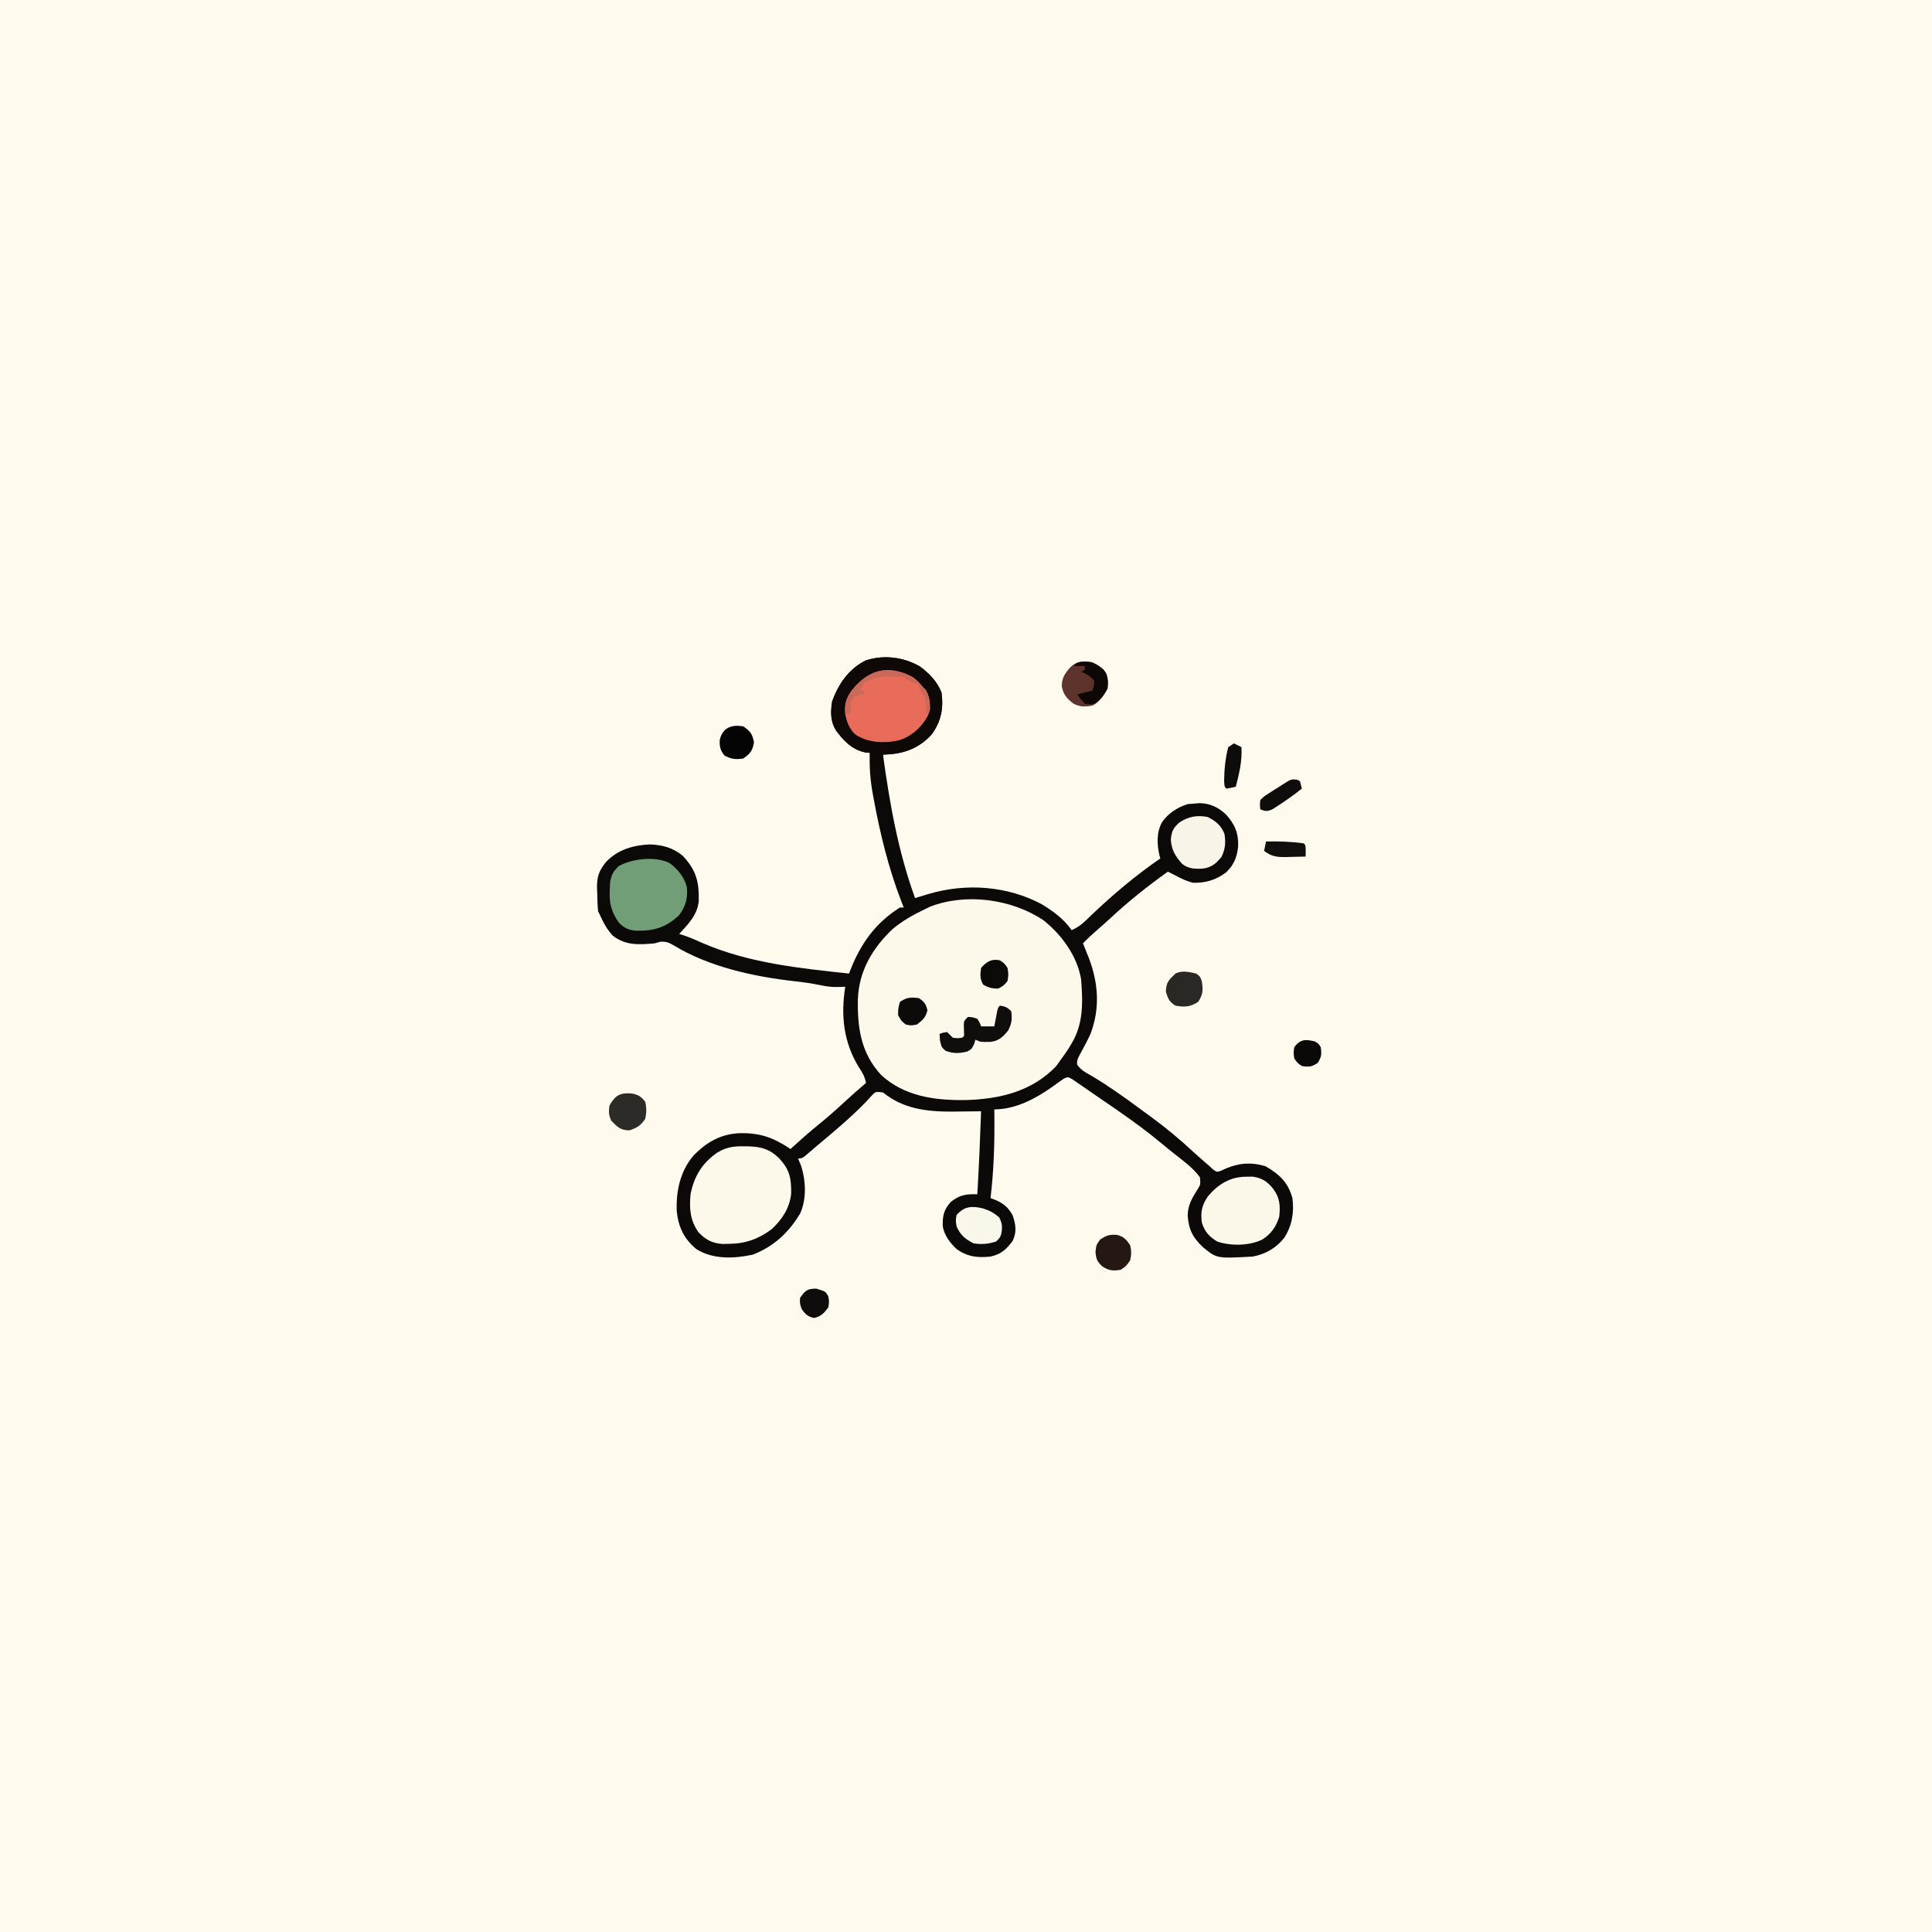 <svg version="1.1" xmlns="http://www.w3.org/2000/svg" width="1024" height="1024">
<rect width="100%" height="100%" fill="#333333" stroke="none"/>
<path d="M0 0 C337.92 0 675.84 0 1024 0 C1024 337.92 1024 675.84 1024 1024 C686.08 1024 348.16 1024 0 1024 C0 686.08 0 348.16 0 0 Z " fill="#FEFAED" transform="translate(0,0)"/>
<path d="M0 0 C5.03 3.58 9.28 8.07 11.6 13.85 C12.76 22.19 11.46 28.96 6.6 35.85 C1.07 42.23 -6.34 45.76 -14.69 46.46 C-15.58 46.53 -16.46 46.61 -17.38 46.69 C-18.04 46.74 -18.71 46.8 -19.4 46.85 C-15.78 73.01 -11.42 97.96 -2.4 122.85 C-1.73 122.65 -1.06 122.45 -0.38 122.24 C0.51 121.97 1.39 121.7 2.3 121.43 C3.61 121.03 3.61 121.03 4.95 120.62 C24.88 114.82 46.44 116.36 64.8 126.14 C70.86 129.85 76.52 133.98 80.6 139.85 C83.44 138.56 85.54 137.18 87.78 135.02 C88.37 134.45 88.96 133.89 89.57 133.31 C90.52 132.4 90.52 132.4 91.48 131.48 C102.91 120.66 114.62 110.77 127.6 101.85 C127.44 101.3 127.29 100.75 127.12 100.18 C125.78 94.18 125.51 87.94 128.6 82.48 C132.03 77.74 136.58 74.83 142.1 73.04 C142.93 72.98 143.75 72.92 144.6 72.85 C145.86 72.75 147.12 72.65 148.41 72.54 C153.97 72.64 158.32 74.72 162.37 78.5 C167.16 83.83 169.06 88.33 168.84 95.52 C168.27 101.07 166.61 105.27 162.54 109.16 C157.29 113.23 151.44 114.95 144.85 114.73 C141.45 113.81 138.68 112.56 135.6 110.85 C134.27 110.18 132.94 109.51 131.6 108.85 C120.99 116.43 110.99 124.37 101.44 133.23 C99.02 135.46 96.58 137.64 94.1 139.79 C91.49 142.05 88.99 144.36 86.6 146.85 C86.88 147.54 87.15 148.22 87.44 148.93 C88.01 150.37 88.01 150.37 88.6 151.85 C89.03 152.91 89.45 153.97 89.89 155.06 C94.79 168.27 95.67 181.38 90.6 194.85 C88.85 198.59 86.93 202.21 84.93 205.82 C83.49 208.63 83.49 208.63 83.46 210.98 C85.35 214.09 88.46 215.52 91.54 217.29 C100.18 222.47 108.29 228.23 116.38 234.21 C118.55 235.82 120.73 237.41 122.91 239 C130.92 244.88 138.35 251.04 145.6 257.85 C147.07 259.17 148.55 260.49 150.04 261.79 C150.64 262.31 151.23 262.84 151.85 263.38 C152.72 264.11 152.72 264.11 153.6 264.85 C154.23 265.45 154.86 266.04 155.51 266.66 C157.57 268.15 157.57 268.15 160.01 267.27 C160.89 266.86 161.76 266.46 162.66 266.04 C169.8 263.16 175.96 262.76 183.35 264.98 C190.62 269.17 195.35 273.55 197.6 281.85 C198.63 289.31 197.4 296.44 193.35 302.83 C189.09 308.28 183.41 311.59 176.6 312.85 C157.61 313.92 157.61 313.92 150.42 308.08 C144.86 302.91 142.67 298.74 142.1 291.16 C142.17 285.65 144.4 281.89 147.29 277.3 C148.92 274.73 148.92 274.73 148.6 270.85 C144.74 265.44 138.61 261.3 133.48 257.17 C131.62 255.67 129.77 254.16 127.94 252.63 C120.76 246.63 113.27 241.19 105.6 235.85 C104.94 235.39 104.28 234.93 103.59 234.45 C99.56 231.64 95.52 228.86 91.45 226.11 C89.72 224.93 88 223.73 86.29 222.53 C85.32 221.87 84.35 221.22 83.35 220.54 C82.52 219.97 81.69 219.39 80.84 218.8 C78.67 217.6 78.67 217.6 76.6 218.47 C74.33 220.04 72.08 221.6 69.85 223.23 C61.04 229.42 50.61 234.85 39.6 234.85 C39.61 235.53 39.62 236.21 39.63 236.91 C39.83 252.03 39.39 266.83 37.6 281.85 C38.37 282.15 39.14 282.44 39.94 282.75 C44.54 284.66 47.01 286.77 49.41 291.16 C50.99 296.07 51.57 299.78 49.35 304.54 C45.88 309.12 43.34 311.58 37.6 312.85 C30.75 313.61 25.27 312.97 19.6 308.85 C16.08 305.5 13.03 301.59 12.27 296.7 C12.17 291.25 12.79 288.05 16.6 283.85 C21.26 280.15 24.61 279.67 30.6 279.85 C31.49 265.19 32.07 250.53 32.6 235.85 C31.91 235.86 31.21 235.87 30.5 235.88 C27.28 235.93 24.07 235.95 20.85 235.98 C19.76 235.99 18.67 236.01 17.54 236.03 C4.08 236.11 -8.74 234.63 -19.4 225.85 C-23.42 225.41 -23.42 225.41 -25.71 227.91 C-26.6 228.88 -27.48 229.85 -28.4 230.85 C-36.65 239.37 -45.74 246.91 -54.82 254.52 C-55.91 255.44 -56.99 256.37 -58.06 257.3 C-62.18 260.85 -62.18 260.85 -64.4 260.85 C-63.9 262.05 -63.41 263.24 -62.9 264.48 C-60.28 272.37 -59.78 282.28 -63.29 289.99 C-69.33 300.16 -77.33 307.56 -88.4 311.85 C-98.36 313.98 -109.53 314.47 -118.4 308.85 C-124.9 303.4 -127.84 297.18 -128.71 288.85 C-129.12 278.2 -126.94 267.79 -119.96 259.49 C-113.15 252.34 -105.29 247.83 -95.34 247.46 C-84.44 247.26 -77.52 249.77 -68.4 255.85 C-67.8 255.31 -67.21 254.76 -66.6 254.2 C-62.17 250.17 -57.69 246.23 -53.02 242.48 C-48.39 238.73 -43.99 234.8 -39.62 230.75 C-35.96 227.35 -32.22 224.07 -28.4 220.85 C-29.03 217.53 -30.26 215.38 -32.15 212.6 C-40.33 199.18 -41.81 185.21 -39.4 169.85 C-40.68 169.89 -41.96 169.93 -43.27 169.98 C-46.68 170.09 -49.74 169.62 -53.05 168.92 C-57.45 168 -61.82 167.41 -66.29 166.92 C-87.8 164.51 -111.4 159.37 -130.12 148.04 C-133.07 146.36 -134.03 145.83 -137.5 146.01 C-138.46 146.29 -139.41 146.57 -140.4 146.85 C-148.63 147.57 -155.86 148.1 -162.59 142.78 C-165.64 139.52 -167.59 135.9 -169.4 131.85 C-169.73 131.19 -170.06 130.53 -170.4 129.85 C-170.74 126.65 -170.77 123.44 -170.84 120.23 C-170.88 119.35 -170.93 118.47 -170.97 117.57 C-171.08 111.48 -169.88 108.13 -165.96 103.46 C-159.78 97.1 -151.58 94.77 -142.9 94.41 C-136.24 94.65 -130.42 96.22 -125.32 100.65 C-118.35 108.18 -116.8 114.39 -117.05 124.54 C-117.82 131.88 -122.58 136.57 -127.4 141.85 C-126.54 142.12 -125.68 142.4 -124.79 142.68 C-121.45 143.83 -118.31 145.2 -115.09 146.66 C-90.69 157.26 -63.62 160.07 -37.4 162.85 C-37.01 161.86 -37.01 161.86 -36.62 160.84 C-31.13 146.9 -23.32 135.93 -10.4 127.85 C-9.74 127.85 -9.08 127.85 -8.4 127.85 C-8.77 126.89 -9.15 125.94 -9.54 124.95 C-16.51 106.91 -20.9 88.87 -24.4 69.85 C-24.53 69.12 -24.67 68.39 -24.81 67.64 C-26.15 60.32 -26.67 53.29 -26.4 45.85 C-27.26 45.77 -28.13 45.69 -29.02 45.6 C-35.94 44.06 -40.35 39.41 -44.4 33.85 C-47.28 29.04 -47.18 24.3 -46.4 18.85 C-43.12 9.47 -37.51 1.28 -28.4 -3.15 C-18.83 -6.19 -8.59 -4.89 0 0 Z " fill="#0B0A09" transform="translate(487.398,353.148)"/>
<path d="M0 0 C9.67 7.73 17.83 18.85 19.94 31.25 C20.89 43.14 21.27 54.76 14.94 65.25 C14.45 66.08 13.95 66.9 13.45 67.75 C12.02 69.99 10.52 72.12 8.94 74.25 C8.19 75.28 7.45 76.31 6.69 77.38 C-6.19 90.84 -23.41 94.83 -41.36 95.31 C-57.54 95.52 -73.59 93.39 -85.94 82.12 C-96.79 70.46 -98.66 56.95 -98.37 41.72 C-97.75 26.74 -90.62 14.81 -79.92 4.61 C-74.69 0.29 -69.14 -2.83 -63.06 -5.75 C-62.13 -6.21 -61.19 -6.66 -60.23 -7.13 C-41.1 -14.62 -16.82 -11.26 0 0 Z " fill="#FCF9EB" transform="translate(553.062,487.75)"/>
<path d="M0 0 C1.13 0.01 1.13 0.01 2.29 0.03 C9.22 0.24 13.59 1.48 18.61 6.38 C24.18 12.44 25.05 16.82 24.96 25.01 C24.21 32.66 20.21 38.74 14.66 43.9 C7.82 49.06 0.82 51.59 -7.69 51.69 C-8.98 51.71 -10.28 51.74 -11.61 51.77 C-17.15 51.28 -20.27 49.57 -24.12 45.62 C-28.67 39.19 -29.05 33.12 -28.38 25.44 C-26.51 15.97 -22.29 9.02 -14.38 3.44 C-9.46 0.44 -5.6 -0.08 0 0 Z " fill="#FCF9EB" transform="translate(394.375,607.562)"/>
<path d="M0 0 C2.94 2.5 2.94 2.5 5 5 C5.58 5.6 6.15 6.2 6.75 6.81 C8.63 10.11 9.21 13.26 9 17 C7.04 23.94 2.32 28.53 -3.81 32.04 C-10.81 35.16 -19.28 35.2 -26.5 32.75 C-31.32 30.34 -33.33 28.76 -35.25 23.69 C-36.39 18.09 -36.89 14.06 -34 9 C-25.22 -3.82 -13.82 -7.36 0 0 Z " fill="#E96C5A" transform="translate(484,359)"/>
<path d="M0 0 C4.41 3.25 7.82 7.33 9.25 12.66 C9.92 18.57 8.71 22.9 5.25 27.66 C-1.74 34.27 -8.11 36.15 -17.65 35.96 C-21.76 35.56 -23.83 34.58 -26.75 31.66 C-30.8 25.87 -31.93 21.29 -31.56 14.28 C-31.51 12.97 -31.45 11.67 -31.39 10.32 C-30.67 6.21 -29.73 4.52 -26.75 1.66 C-19.53 -2.3 -7.42 -3.62 0 0 Z " fill="#729E77" transform="translate(354.75,457.344)"/>
<path d="M0 0 C1.11 -0.02 2.22 -0.03 3.37 -0.05 C8.18 0.5 11.31 2.57 14.31 6.31 C17.93 11.13 18.24 15.47 17.56 21.31 C15.85 26.62 13.32 30.29 8.56 33.31 C1.83 36.64 -8.05 36.78 -15.16 34.4 C-19.45 31.91 -21.93 29.13 -23.44 24.31 C-24.19 18.47 -23.41 15.05 -20.07 10.2 C-14.63 3.89 -8.34 0.03 0 0 Z " fill="#FBF8EA" transform="translate(660.438,623.688)"/>
<path d="M0 0 C5.03 3.58 9.28 8.07 11.6 13.85 C12.76 22.19 11.46 28.96 6.6 35.85 C0.97 42.34 -6.51 45.73 -14.96 46.6 C-16.44 46.7 -17.92 46.79 -19.4 46.85 C-19.4 48.83 -19.4 50.81 -19.4 52.85 C-21.38 53.51 -23.36 54.17 -25.4 54.85 C-25.73 51.88 -26.06 48.91 -26.4 45.85 C-27.26 45.77 -28.13 45.69 -29.02 45.6 C-35.94 44.06 -40.35 39.41 -44.4 33.85 C-47.28 29.04 -47.18 24.3 -46.4 18.85 C-43.12 9.47 -37.51 1.28 -28.4 -3.15 C-18.83 -6.19 -8.59 -4.89 0 0 Z M-36.4 12.85 C-39.29 17.33 -39.95 20.55 -39.4 25.85 C-38.37 30.08 -37.15 33.08 -34.09 36.23 C-26.82 40.62 -18.88 41.08 -10.64 39.23 C-3.19 36.66 1.11 32.01 5.1 25.35 C6.15 20.1 5.43 15.65 2.6 11.16 C-1.3 6.19 -7.25 3.07 -13.4 1.85 C-23.5 1.01 -30.04 5.15 -36.4 12.85 Z " fill="#0E0806" transform="translate(487.398,353.148)"/>
<path d="M0 0 C4.32 2.06 7.22 4.5 9 9 C9.73 13.66 9.43 17.14 7.31 21.38 C4.29 24.8 2.28 26.66 -2.33 27.35 C-6.62 27.6 -9.96 27.57 -13.44 24.88 C-17.07 20.8 -19.12 17.42 -19.44 11.94 C-18.94 7.48 -18.27 6.01 -15 3 C-10.24 -0.21 -5.61 -1.05 0 0 Z " fill="#F8F5E8" transform="translate(640,433)"/>
<path d="M0 0 C3.16 1.64 5.27 3 7.38 5.88 C8.24 8.81 8.37 10.95 8 14 C5.93 17.76 3.9 21.05 0 23 C-4.01 23.59 -6.44 23.82 -10.04 21.93 C-13.37 19.42 -15.39 17.16 -16.19 13 C-16.37 8.69 -14.8 6.26 -12 3 C-8.62 -0.62 -4.71 -0.82 0 0 Z " fill="#5D332B" transform="translate(579,351)"/>
<path d="M0 0 C2.9 0.47 3.87 0.87 6 3 C6.48 7.19 6.27 9.49 4.31 13.25 C1.53 16.56 -0.58 18.75 -5.03 19.21 C-10.38 19.31 -10.38 19.31 -13 18 C-13.23 18.78 -13.45 19.57 -13.69 20.38 C-15 23 -15 23 -17.25 24.31 C-21.54 25.38 -24.64 25.51 -28.81 23.94 C-31 22 -31 22 -31.81 18.31 C-31.87 17.22 -31.94 16.13 -32 15 C-30.19 14.31 -30.19 14.31 -28 14 C-27 15 -26 16 -25 17 C-22.42 17.33 -22.42 17.33 -20 17 C-19.67 16.67 -19.34 16.34 -19 16 C-19.03 13.97 -19.07 11.94 -19.16 9.91 C-19 8 -19 8 -17 6 C-14.5 6.12 -14.5 6.12 -12 7 C-10.69 9.06 -10.69 9.06 -10 11 C-7.69 11 -5.38 11 -3 11 C-2.87 10.29 -2.73 9.58 -2.6 8.85 C-2.42 7.93 -2.24 7.01 -2.06 6.06 C-1.8 4.69 -1.8 4.69 -1.54 3.29 C-1 1 -1 1 0 0 Z " fill="#0F0E0C" transform="translate(530,533)"/>
<path d="M0 0 C3.43 1.11 5.72 2.32 8.48 4.68 C10.2 8.05 10.29 10.02 9.57 13.69 C8.91 15.49 8.91 15.49 6.91 17.49 C2.8 18.86 -0.79 19.17 -5.09 18.49 C-9.48 16.3 -12.14 14.03 -14.09 9.49 C-14.59 6.43 -14.59 6.43 -14.09 3.49 C-9.98 -1.24 -5.9 -1.44 0 0 Z " fill="#F9F6EA" transform="translate(521.086,640.508)"/>
<path d="M0 0 C3.48 0.71 5.01 1.6 7.16 4.44 C7.87 7.59 7.85 10.29 7.16 13.44 C4.65 17.1 2.92 18.19 -1.28 19.57 C-6.19 19.39 -7.45 17.91 -10.84 14.44 C-12.29 11.54 -12.21 9.67 -11.84 6.44 C-8.72 1 -6.3 -0.49 0 0 Z " fill="#2D2B28" transform="translate(334.84,579.559)"/>
<path d="M0 0 C2.06 1.56 2.06 1.56 3 4 C3.62 8.88 3.74 10.86 1.06 15 C-3.04 17.68 -6.23 17.94 -11 17 C-14.35 14.9 -14.88 13.39 -16.06 9.62 C-15.98 4.64 -14.51 3.43 -11 0 C-7.51 -1.75 -3.71 -0.86 0 0 Z " fill="#2A2825" transform="translate(634,516)"/>
<path d="M0 0 C3.55 0.87 4.95 2.49 6.94 5.48 C7.64 8.32 7.64 10.64 6.94 13.48 C4.88 16.48 4.88 16.48 1.94 18.48 C-2.37 19.17 -4.27 18.99 -7.94 16.6 C-10.65 13.89 -11 13.01 -11.44 9.16 C-11.06 5.48 -11.06 5.48 -9.06 2.54 C-5.73 0.25 -3.96 -0.29 0 0 Z " fill="#251713" transform="translate(592.062,654.523)"/>
<path d="M0 0 C3.69 2.59 4.83 4.04 5.62 8.5 C4.83 12.96 3.69 14.41 0 17 C-4.12 17.66 -6.23 17.39 -9.94 15.5 C-12.3 12.64 -12.74 10.68 -12.48 6.97 C-10.91 0.51 -5.98 -1.07 0 0 Z " fill="#050404" transform="translate(394,385)"/>
<path d="M0 0 C4.37 0.11 6.9 1.5 10.25 4.38 C12.6 7.58 12.72 10.47 12.25 14.38 C10.21 18.03 8.75 20.04 5.25 22.38 C2.81 22.81 2.81 22.81 0.25 22.38 C-2.06 19.88 -2.06 19.88 -3.75 17.38 C-1.11 16.71 1.53 16.06 4.25 15.38 C5.02 13.03 5.02 13.03 5.25 10.38 C3.43 7.79 1.1 6.65 -1.75 5.38 C-1.09 5.05 -0.43 4.71 0.25 4.38 C0.25 3.71 0.25 3.06 0.25 2.38 C-1.73 2.38 -3.71 2.38 -5.75 2.38 C-3.75 0.38 -3.75 0.38 0 0 Z " fill="#0D0806" transform="translate(574.75,350.625)"/>
<path d="M0 0 C4.88 1.45 4.88 1.45 6.38 4 C6.88 6.88 6.88 6.88 6.38 10 C4.06 13.05 2.6 14.73 -1.19 15.56 C-4.48 14.8 -5.63 13.71 -7.62 11 C-8.69 8.06 -8.69 8.06 -8.62 5 C-5.98 1.11 -4.77 0 0 0 Z " fill="#0E0D0B" transform="translate(432.625,683)"/>
<path d="M0 0 C2.81 1.95 3.79 3.1 4.56 6.44 C3.73 10.22 2.05 11.68 -1 14 C-4.06 14.62 -4.06 14.62 -7 14 C-9.44 11.94 -9.44 11.94 -11 9 C-10.94 5.31 -10.94 5.31 -10 2 C-6.28 -0.48 -4.4 -0.46 0 0 Z " fill="#0C0B0A" transform="translate(487,529)"/>
<path d="M0 0 C2.31 1.56 2.31 1.56 4 4 C4.56 7.5 4.56 7.5 4 11 C1.88 13.5 1.88 13.5 -1 15 C-4.18 14.94 -6.15 14.51 -8.88 12.88 C-10.72 9.79 -10.49 7.5 -10 4 C-6.99 0.64 -4.53 -0.93 0 0 Z " fill="#0C0A09" transform="translate(530,509)"/>
<path d="M0 0 C0.52 0.25 1.03 0.5 1.56 0.75 C1.89 2.07 2.22 3.39 2.56 4.75 C-1.71 8.12 -6.09 11.27 -10.69 14.19 C-11.5 14.7 -12.31 15.22 -13.14 15.75 C-15.77 16.9 -16.81 16.77 -19.44 15.75 C-19.72 13.47 -19.72 13.47 -19.44 10.75 C-17.5 8.87 -17.5 8.87 -14.88 7.19 C-13.96 6.6 -13.05 6.01 -12.11 5.4 C-11.23 4.86 -10.35 4.31 -9.44 3.75 C-8.75 3.3 -8.06 2.85 -7.36 2.38 C-3.08 -0.32 -3.08 -0.32 0 0 Z " fill="#0E0D0C" transform="translate(687.438,413.25)"/>
<path d="M0 0 C1.88 1.19 1.88 1.19 3 3 C3.54 6.63 3.46 8.32 1.38 11.38 C-1.71 13.49 -3.33 13.61 -7 13 C-9.38 11.38 -9.38 11.38 -11 9 C-11.44 5.94 -11.44 5.94 -11 3 C-7.77 -1.26 -5.01 -1.23 0 0 Z " fill="#0A0907" transform="translate(697,552)"/>
<path d="M0 0 C1.32 0.66 2.64 1.32 4 2 C4.43 9.35 2.82 15.9 1 23 C-0.66 23.38 -2.32 23.71 -4 24 C-5 23 -5 23 -5.19 19.75 C-5.1 13.82 -4.52 7.73 -3 2 C-2.01 1.34 -1.02 0.68 0 0 Z " fill="#0D0C0A" transform="translate(654,394)"/>
<path d="M0 0 C6.7 -0.11 13.36 0.04 20 1 C21 2 21 2 21.06 5.06 C21.04 6.03 21.02 7 21 8 C18.27 8.08 15.54 8.14 12.81 8.19 C12.04 8.21 11.27 8.24 10.48 8.26 C5.78 8.32 2.88 7.96 -1 5 C-0.67 3.35 -0.34 1.7 0 0 Z " fill="#11100E" transform="translate(671,446)"/>
<path d="M0 0 C2.94 2.5 2.94 2.5 5 5 C5.58 5.6 6.15 6.2 6.75 6.81 C8.69 10.21 8.81 13.09 9 17 C8.34 17.99 7.68 18.98 7 20 C6.94 18.99 6.94 18.99 6.89 17.95 C6.82 17.06 6.76 16.17 6.69 15.25 C6.63 14.37 6.57 13.49 6.51 12.58 C5.93 9.66 4.85 8.28 3 6 C3 5.34 3 4.68 3 4 C2.24 3.71 1.47 3.42 0.69 3.12 C-2 2 -2 2 -5 0 C-11.91 -0.8 -19.87 -0.68 -26 3 C-27.26 5.02 -27.26 5.02 -28 7 C-27.34 7 -26.68 7 -26 7 C-26 7.66 -26 8.32 -26 9 C-26.78 9.1 -27.57 9.21 -28.38 9.31 C-31.33 9.78 -31.33 9.78 -33 13 C-33.17 16.13 -33.17 16.13 -33 19 C-33.99 19.33 -34.98 19.66 -36 20 C-36.57 14.57 -35.71 11.49 -32.62 6.99 C-23.34 -4.39 -13.08 -6.97 0 0 Z " fill="#C96959" transform="translate(484,359)"/>
</svg>
